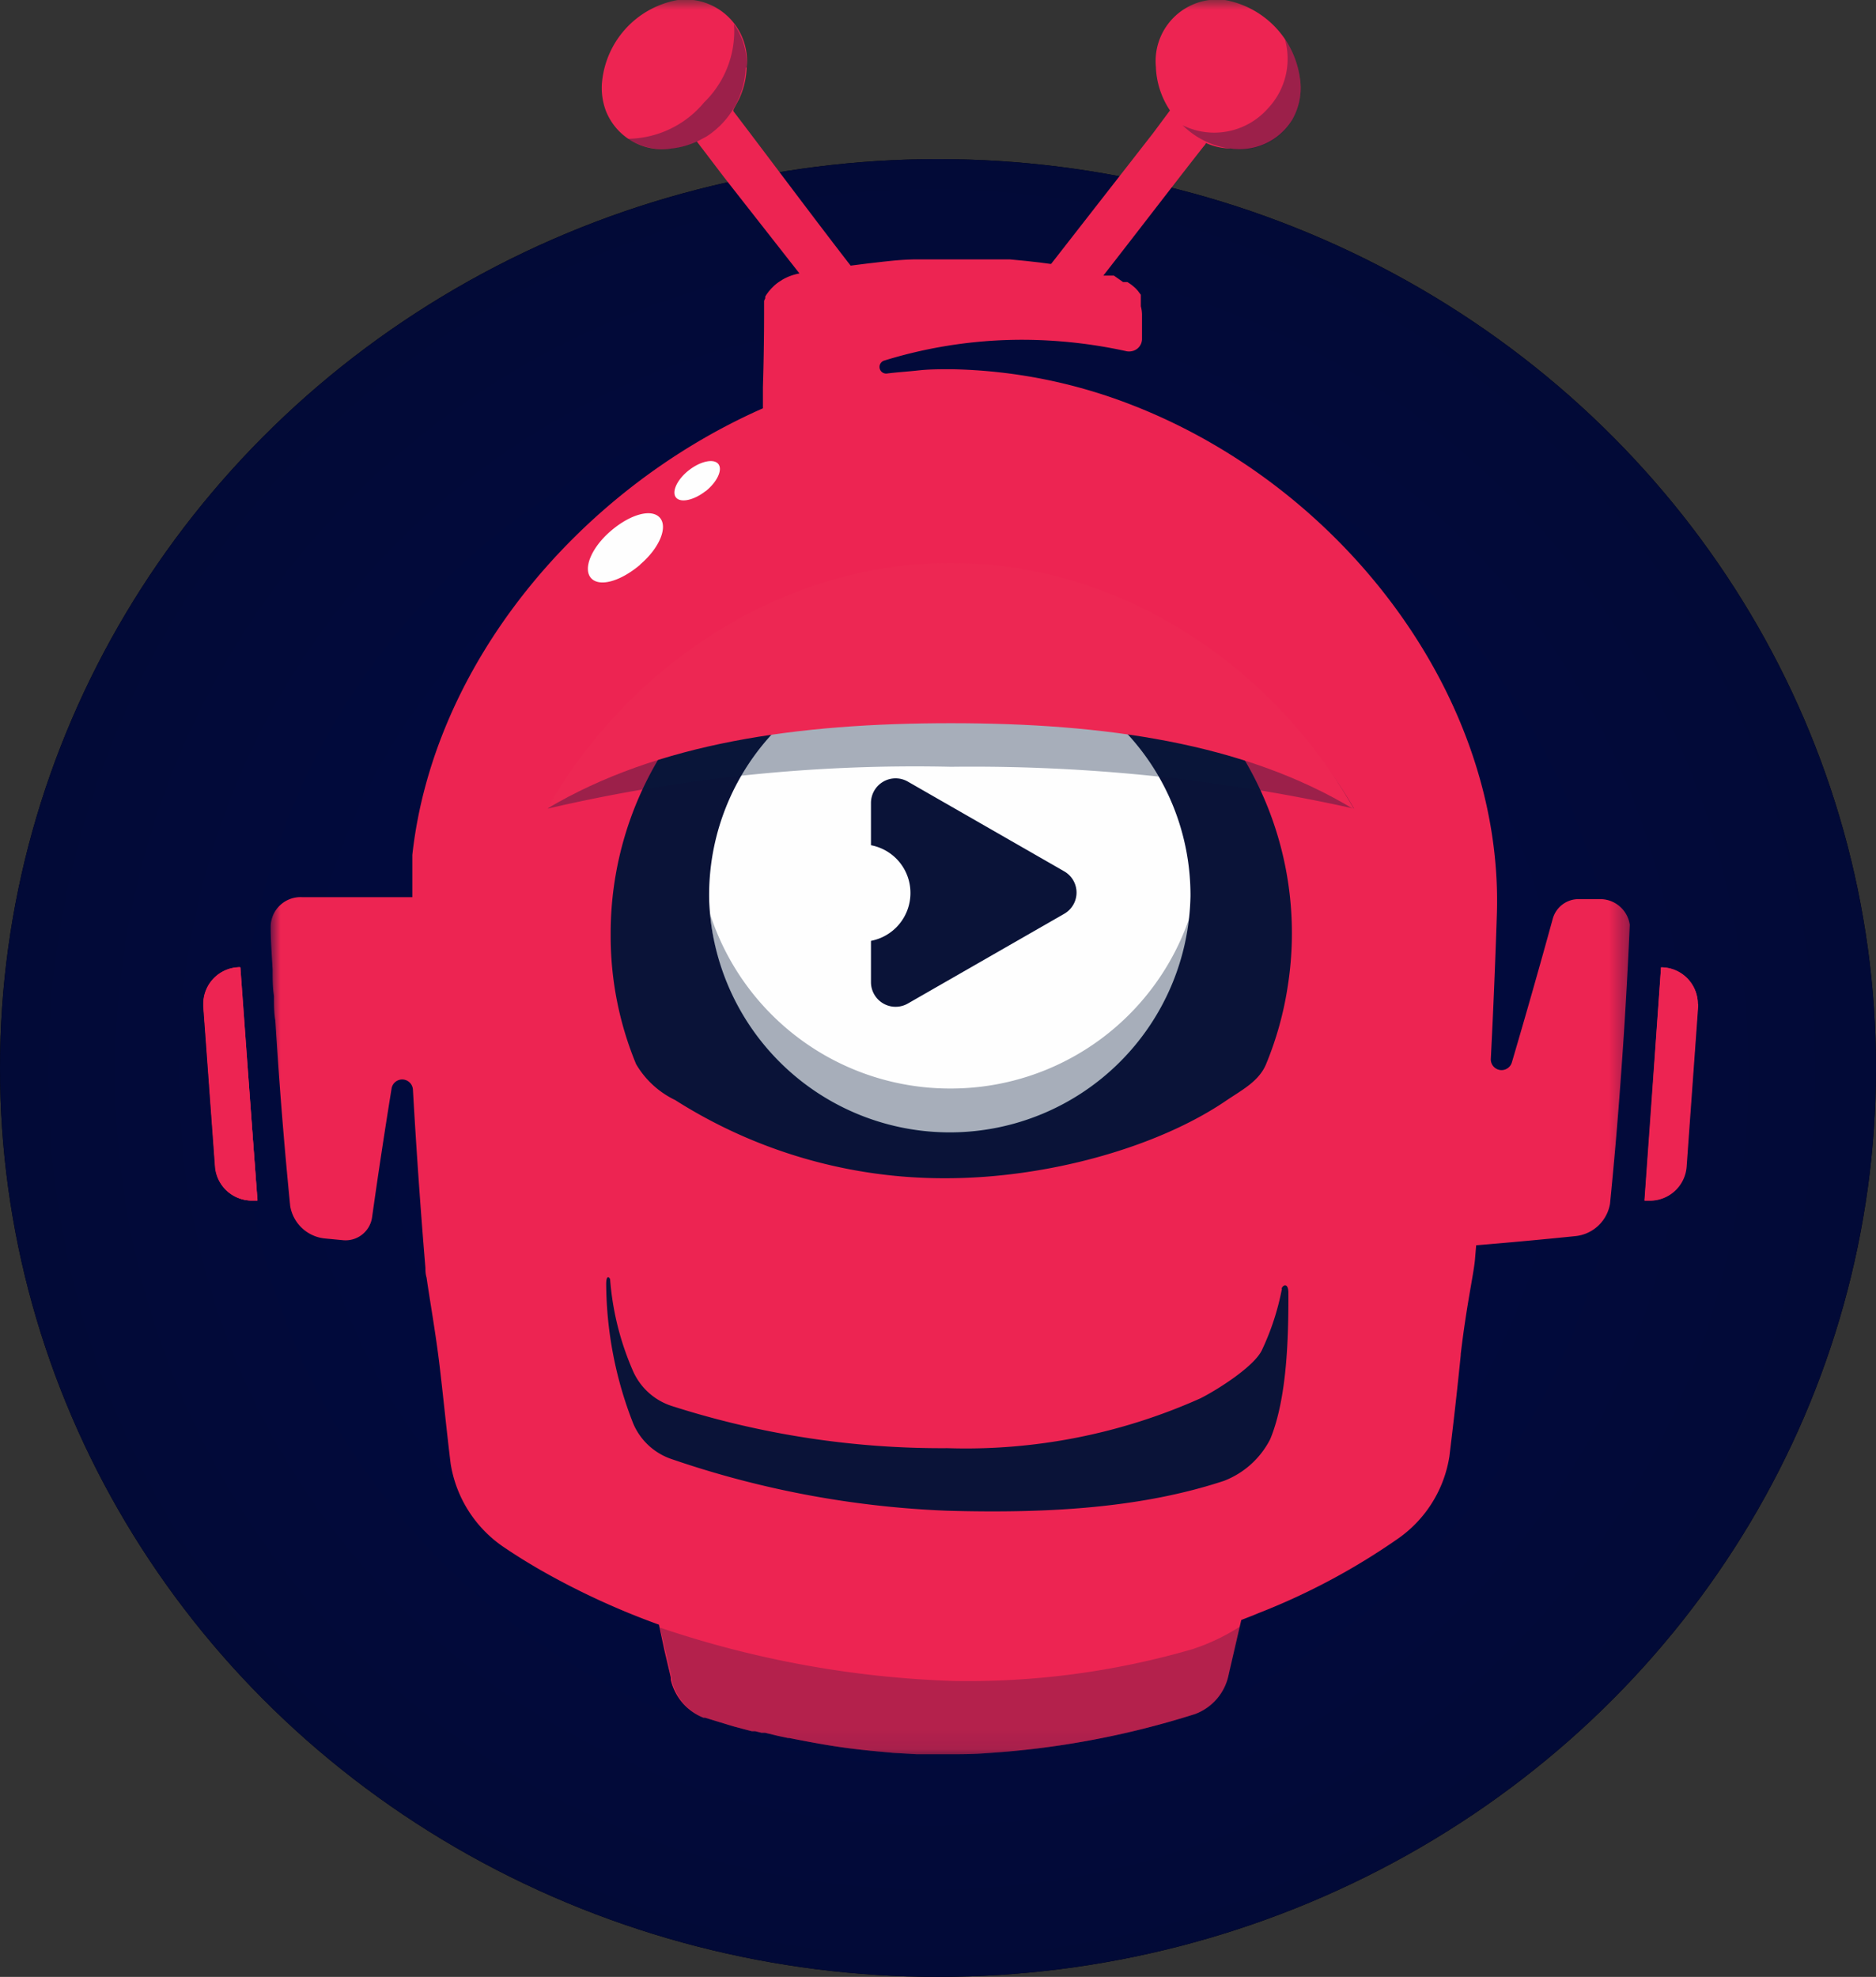 <svg xmlns="http://www.w3.org/2000/svg" viewBox="0 0 96 101.14"><rect x="0" y="0" width="96" height="101.14" fill="#333333" stroke="none"/><defs><radialGradient id="a" cx="-387.54" cy="387.82" r="1" gradientTransform="matrix(0 93 93 0 -36019.55 36096.14)" gradientUnits="userSpaceOnUse"><stop offset="0" stop-color="#000a44"/><stop offset=".11" stop-color="#000a41"/><stop offset=".22" stop-color="#010a3e"/><stop offset=".33" stop-color="#010a3c"/><stop offset=".43" stop-color="#020a39"/><stop offset=".54" stop-color="#020a36"/><stop offset=".63" stop-color="#040931"/><stop offset=".73" stop-color="#04082d"/><stop offset=".82" stop-color="#040728"/><stop offset=".91" stop-color="#020623"/><stop offset="1" stop-color="#00051f"/></radialGradient><mask id="b" x="13.85" y="0" width="69.66" height="89.92" maskUnits="userSpaceOnUse"><path fill="#fff" d="M13.85 0h69.66v89.92H13.85V0z"/></mask></defs><ellipse cx="48" cy="54.64" rx="48" ry="46.5"/><ellipse cx="48" cy="54.64" rx="48" ry="46.5" fill="url(#a)"/><path d="M67.12 47.56a18.41 18.41 0 11-18.41-18.29 18.35 18.35 0 0118.41 18.29" fill="#0a1338"/><g mask="url(#b)"><path d="M65.9 50.44a17.15 17.15 0 01-1.11 4c-.36.87-1.21 1.31-2 1.84-3.54 2.43-9.22 4-14.38 4a25.63 25.63 0 01-13.86-4 4.63 4.63 0 01-2-1.84 17.12 17.12 0 01-1.3-6.44v-.25a17.43 17.43 0 1134.65 2.69M37.53 5.61l.29-.54a4.18 4.18 0 00.39-1.62A3.15 3.15 0 0034.68 0a4.72 4.72 0 00-3.88 4.29 3.36 3.36 0 00.2 1.37 3.1 3.1 0 003.35 1.94 4.13 4.13 0 001.31-.36L37 9l.46.59 3.45 4.4a2.69 2.69 0 00-.89.33l-.17.11a2.31 2.31 0 00-.31.26l-.07.07-.13.15-.11.15-.07.11v.09l-.06.13v.62q0 1.89-.06 3.79v1.09l-.16.07c-9.41 4.22-16.72 13.13-17.78 22.78v2.16h-5.64a1.53 1.53 0 00-1.61 1.51c0 .74.06 1.47.1 2.21 0 .45 0 .89.07 1.34v.06c0 .4 0 .8.07 1.2q.29 4.74.76 9.48a2 2 0 001.76 1.66l.94.09a1.37 1.37 0 001.49-1.17q.46-3.27 1-6.6a.55.55 0 011.09.06q.26 4.57.64 9.13c0 .14 0 .3.06.5.14 1 .46 2.81.65 4.38s.37 3.42.58 5.13a6.36 6.36 0 002.73 4.28q.9.61 1.93 1.2a38.85 38.85 0 006 2.76l.28 1.31.33 1.4v.12A2.75 2.75 0 0036 87.88h.08l1.21.37.27.08.3.08.3.08.31.08h.17l.33.08h.18l.33.08.33.08.52.11h.06c.65.13 1.34.26 2.07.38s1.7.24 2.61.32l.64.06 1.22.07h1.47c.73 0 1.45 0 2.15-.06a44.5 44.5 0 0010.61-2 2.72 2.72 0 001.71-2l.65-2.81.59-.23.29-.12a34.17 34.17 0 007.18-3.84 6.33 6.33 0 002.59-4.18l.12-1q.12-1 .24-2.09t.22-2.09a.27.27 0 000-.05c.3-2.55.67-4.13.73-4.86l.06-.71q2.55-.21 5.09-.47a2 2 0 001.76-1.66q.3-3 .52-6 .31-4.13.49-8.27A1.53 1.53 0 0081.89 46h-1.1a1.37 1.37 0 00-1.33 1q-1 3.64-2.09 7.34a.55.55 0 01-1.08-.18q.19-3.72.31-7.45C76.92 35.77 68.86 25 58 20.75a26.74 26.74 0 00-9.31-1.86h-.06c-.54 0-1.08 0-1.62.06s-1.08.09-1.62.16a.34.34 0 01-.15-.66 23.9 23.9 0 017.61-1.06 25 25 0 014.8.58.63.63 0 00.25 0 .64.64 0 00.54-.64v-1.26a1.81 1.81 0 00-.06-.4v-.59l-.1-.13-.05-.07-.11-.12a2.42 2.42 0 00-.43-.33h-.22L57 14.1h-.54c1.48-1.89 3.64-4.71 5.07-6.53.18-.23.24-.22.11-.49s0 .25-.07.06-.54-.24-.37-.11a3.23 3.23 0 001.8.57 3.15 3.15 0 003.13-1.48 3.22 3.22 0 00.42-1.84A4.72 4.72 0 0062.68 0a3.15 3.15 0 00-3.53 3.42 4.2 4.2 0 00.19 1.12 4.29 4.29 0 00.53 1.11L59 6.82l-5.21 6.68h-.05l-.53-.07-.71-.08-.83-.08h-4.72c-.89 0-1.74.12-2.55.21l-.87.11c-1.75-2.25-4.35-5.74-6-7.9" fill="#ed2452"/></g><path d="M12.9 61.42h.27l-.87-11.93a1.88 1.88 0 00-1.88 2l.6 8.19a1.88 1.88 0 001.88 1.74" fill="#ed2452"/><path d="M12.9 61.42h.27l-.87-11.93a1.88 1.88 0 00-1.88 2l.6 8.19a1.88 1.88 0 001.88 1.74" fill="#ed2452"/><path d="M13.18 61.42h-.28a1.88 1.88 0 01-1.9-1.74l-.48-6.57-.12-1.62v-.14a1.88 1.88 0 011.88-1.87l.26 3.62z" fill="#ed2452"/><path d="M32.76 28.89c-1 .85-2.08 1.16-2.51.69s0-1.55 1-2.41 2.08-1.16 2.51-.69 0 1.55-1 2.4m3.34-3.75c-.6.47-1.28.61-1.51.32s.06-.92.66-1.39 1.28-.61 1.51-.32-.06.92-.65 1.39m21.47 12.32a5.27 5.27 0 00-3.72-1.62c-1.69 0-3.45-.07-5.21-.07h-5.22a5.27 5.27 0 00-3.72 1.58 12.15 12.15 0 00-3.42 8.71 12.32 12.32 0 0024.63-.2 12.15 12.15 0 00-3.35-8.43" fill="#fefefe"/><path d="M48.63 55.69a12.9 12.9 0 01-12.29-8.92 12.32 12.32 0 0024.54.14 12.9 12.9 0 01-12.25 8.78" fill="#081a3d" opacity=".35" style="isolation:isolate"/><path d="M54.46 44.58l-8-4.59a1.26 1.26 0 00-1.89 1.09v9.17a1.26 1.26 0 001.89 1.09l8-4.59a1.25 1.25 0 000-2.17" fill="#0a1338"/><path d="M46.59 45.67a2.49 2.49 0 11-2.49-2.47 2.48 2.48 0 012.49 2.48" fill="#fefefe"/><path d="M48.66 39.23a90 90 0 0120.63 2.14c-4.06-7.23-11.79-9-20.63-9s-16.57 1.76-20.63 9a82.71 82.71 0 0120.63-2.14" fill="#071b3e" opacity=".35" style="isolation:isolate"/><path d="M48.66 37c7.82 0 15 1 20.63 4.41-4.06-7.24-11.85-12.61-20.63-12.61S32.09 34.17 28 41.37C33.67 38 40.84 37 48.66 37" fill="#ed2753"/><path d="M84.42 61.42h-.27L85 49.49a1.88 1.88 0 011.88 2l-.6 8.19a1.88 1.88 0 01-1.88 1.74" fill="#ed2452"/><path d="M86.9 51.36v.14l-.42 5.82-.17 2.37a1.88 1.88 0 01-1.88 1.74h-.27l.3-4.1.54-7.84a1.88 1.88 0 011.88 1.87" fill="#ed2452"/><path d="M66.55 4.29a4.53 4.53 0 00-.8-2.29 3.69 3.69 0 01-.88 3.56 3.66 3.66 0 01-4.35.85A4.27 4.27 0 0063 7.61a3.08 3.08 0 003.55-3.31m-28.34-.85a3.55 3.55 0 00-.65-2.21 5.08 5.08 0 01-1.53 4 5.14 5.14 0 01-3.9 1.86 3.37 3.37 0 002.22.51 4.09 4.09 0 001.31-.36l.5-.27a4.39 4.39 0 002-3.51" fill="#081a3d" opacity=".35" style="isolation:isolate"/><path d="M65.6 65.93a13 13 0 01-1 3.09c-.36.87-2.35 2.11-3.17 2.52a29.37 29.37 0 01-12.94 2.55 45.24 45.24 0 01-14.12-2.16 3.26 3.26 0 01-2-1.84 14.4 14.4 0 01-1.15-4.65c-.08-.16-.2-.15-.2.25a19.83 19.83 0 001.38 7.13 3.27 3.27 0 002 1.84 49.3 49.3 0 0014.06 2.63c5.25.15 10-.15 14.18-1.53A4.45 4.45 0 0065 73.63c.85-2.05.94-5.13.93-7.49 0-.51-.27-.43-.35-.21" fill="#0a1338"/><path d="M63.6 83.12a10.5 10.5 0 01-2.6 1.26A41.2 41.2 0 0148.77 86a52.1 52.1 0 01-15-2.73c.11.47.51 2.13.61 2.59v.1A2.75 2.75 0 0036 87.88h.08l1.21.37.27.08.3.08.3.08.31.08h.17l.33.08h.18l.33.08.33.08.52.11h.06c.65.13 1.34.26 2.07.38s1.7.24 2.61.32l.64.06 1.22.07h1.47c.73 0 1.45 0 2.15-.06a44.55 44.55 0 0010.61-2 2.72 2.72 0 001.71-2" fill="#081a3d" opacity=".25" style="isolation:isolate"/></svg>